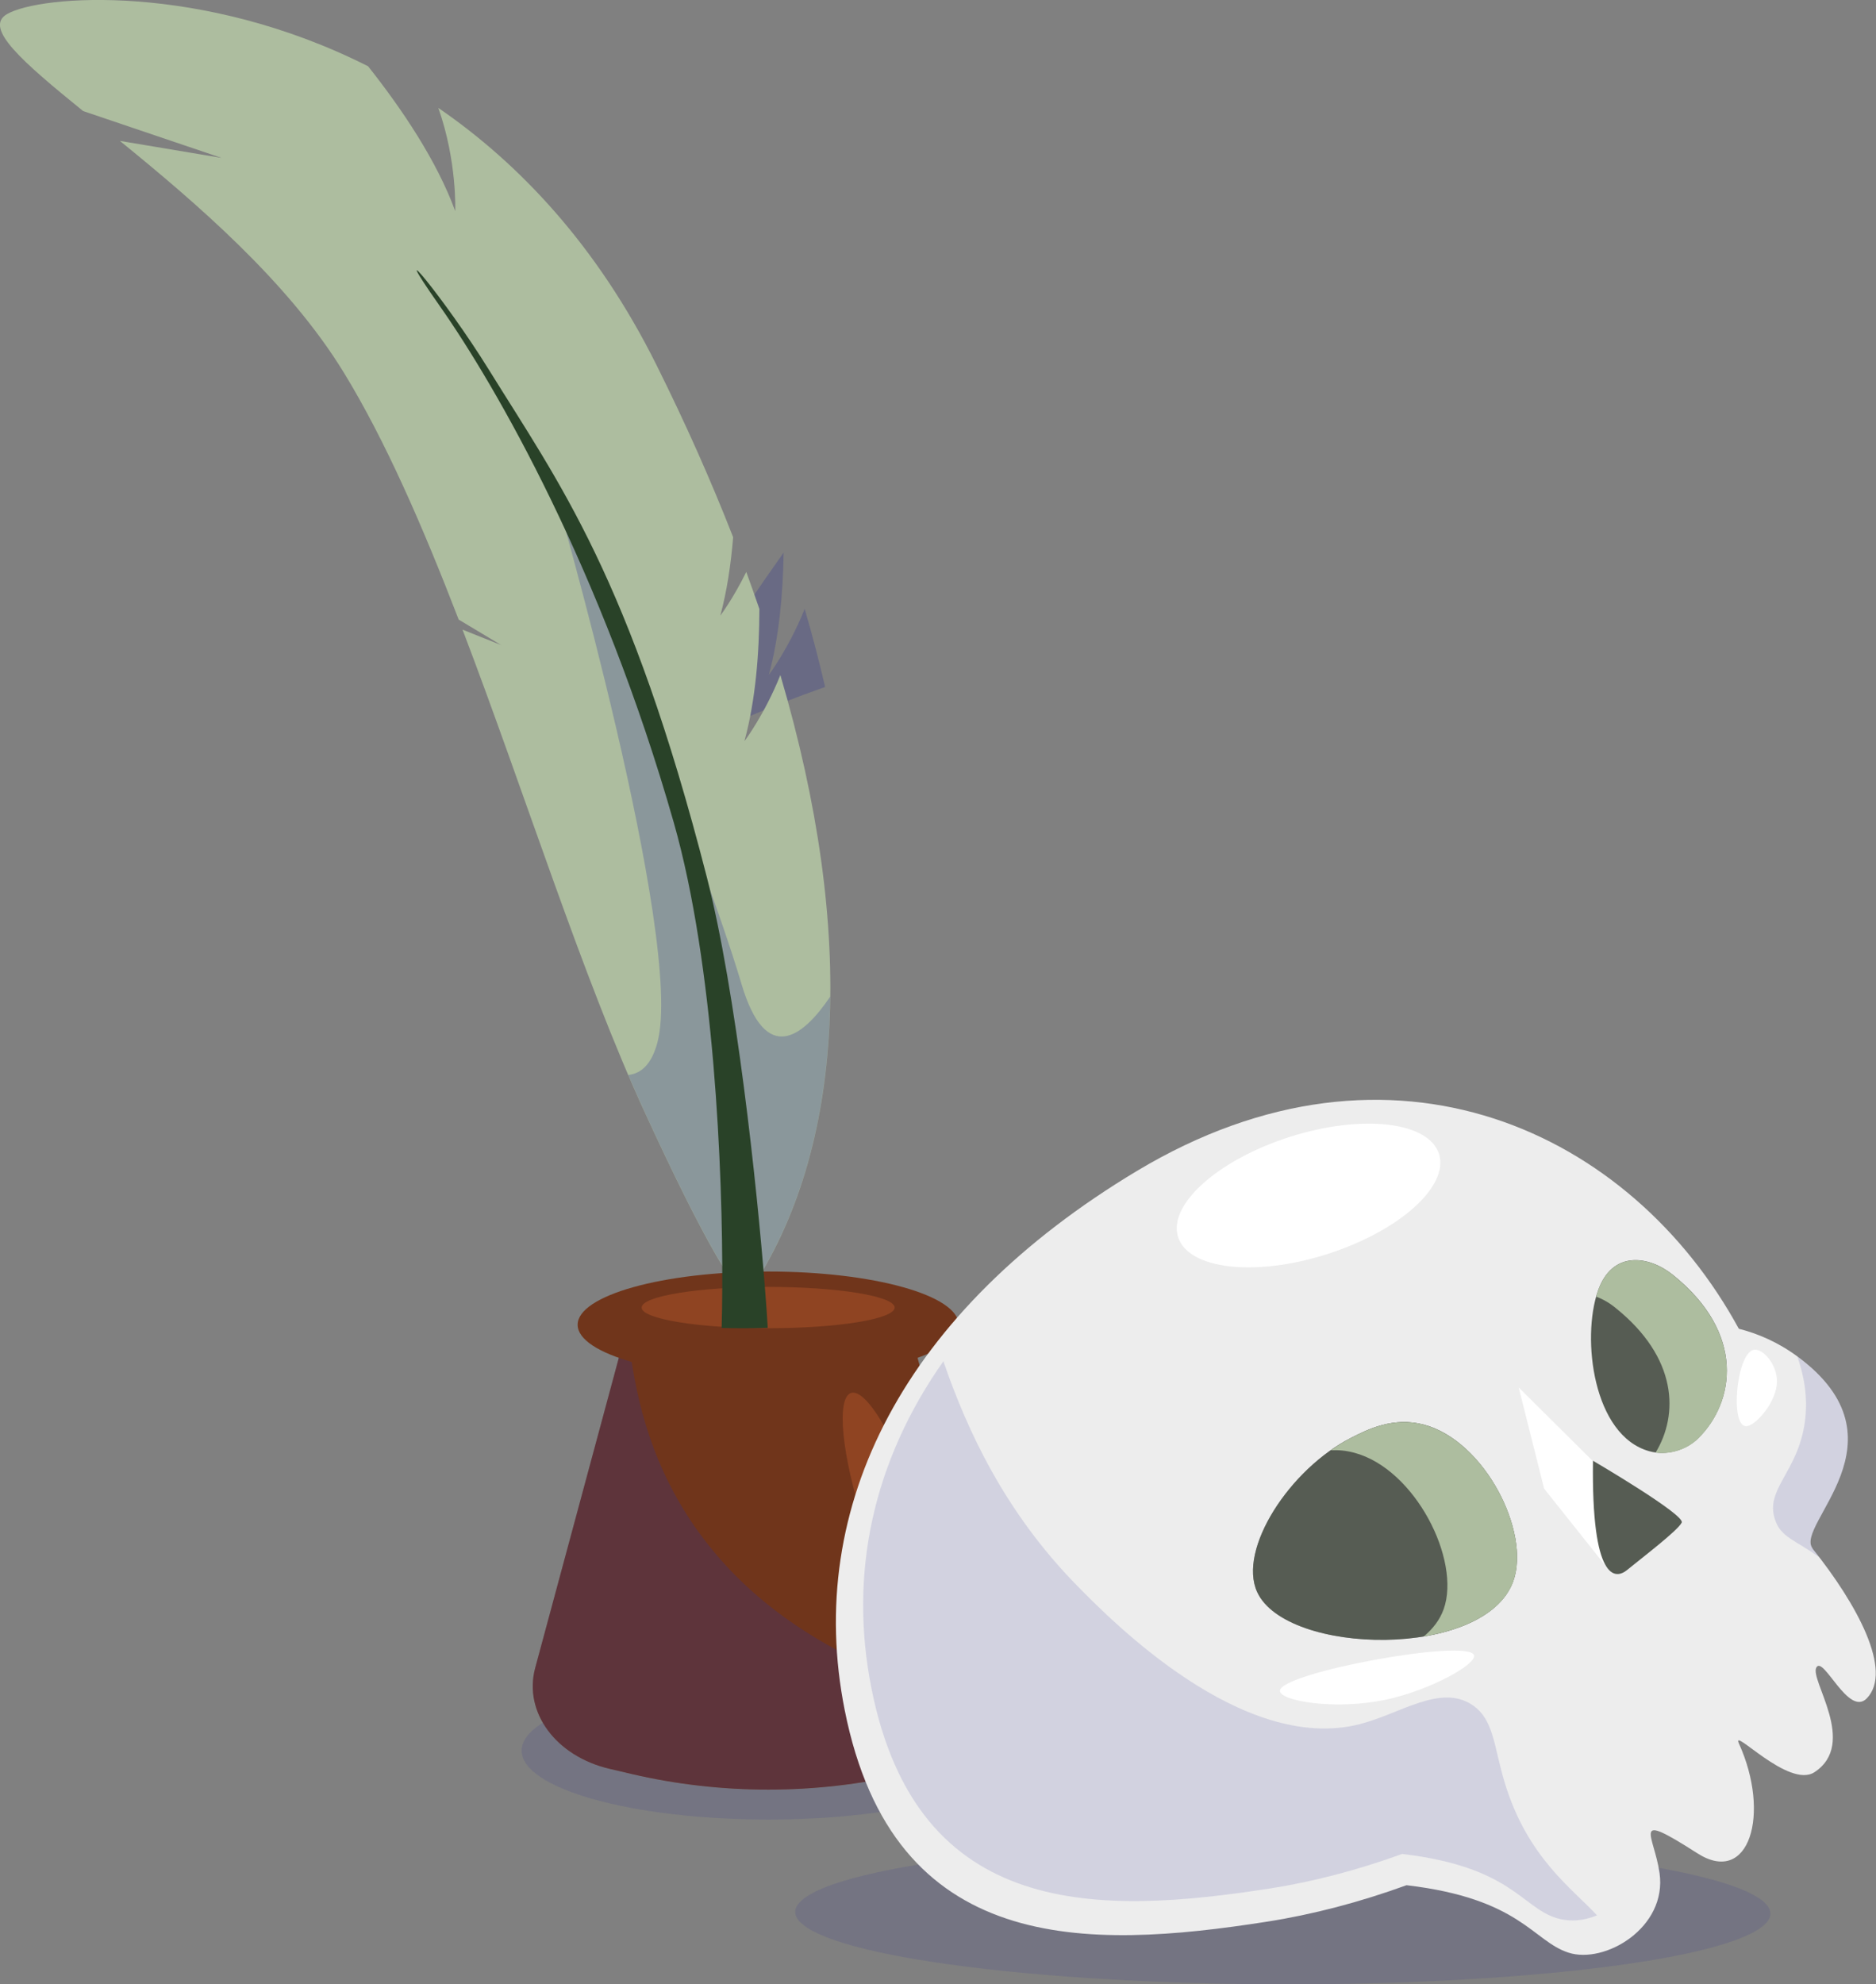 <?xml version="1.0" encoding="UTF-8"?> <svg xmlns="http://www.w3.org/2000/svg" viewBox="0 0 184.34 194.92"><rect x="0" y="0" width="184.34" height="194.92" fill="#808080" stroke="none"/> <defs> <style> .cls-1 { fill: #ededed; } .cls-2 { fill: #fff; } .cls-3 { fill: #a1a1a1; } .cls-4 { fill: #8f4422; } .cls-5 { fill: #adbd9f; } .cls-6 { fill: #70351b; } .cls-7 { fill: #565c53; } .cls-8 { fill: #294228; } .cls-9 { opacity: .14; } .cls-9, .cls-10 { fill: #2e3192; mix-blend-mode: multiply; } .cls-10 { opacity: .27; } .cls-11 { isolation: isolate; } </style> </defs> <g class="cls-11"> <g id="OBJECTS"> <g> <path class="cls-10" d="m63.18,75.6s6.1-3.97,17.9-8.12c-.59-2.51-1.24-5.06-2.01-7.67-1.56,3.89-3.52,6.48-3.52,6.48,1-3.69,1.39-7.92,1.45-12.01-4.98,7.03-9.61,14.16-13.81,21.32Z"></path> <g> <path class="cls-9" d="m99.72,171.96c0,3.74-10.85,6.77-24.23,6.77s-24.23-3.03-24.23-6.77,10.85-6.77,24.23-6.77,24.23,3.03,24.23,6.77Z"></path> <path class="cls-6" d="m91.06,173.75l-2.17.51c-8.76,2.04-18.05,2.04-26.81,0l-2.17-.51c-5.29-1.23-8.49-5.57-7.32-9.91l8.5-31.51h28.79l8.5,31.51c1.17,4.35-2.03,8.68-7.32,9.91Z"></path> <path class="cls-4" d="m90.24,147.91c2.18,6.61,2.75,12.35,1.28,12.84-1.47.49-4.44-4.47-6.62-11.08-2.18-6.61-2.75-12.35-1.28-12.84s4.44,4.47,6.62,11.08Z"></path> <path class="cls-10" d="m68.68,150.54c-4.55-6.3-6.12-12.78-6.81-18.22h-.78l-8.5,31.51c-1.17,4.35,2.03,8.68,7.32,9.91l2.17.51c8.76,2.04,18.05,2.04,26.81,0l2.17-.51c3.3-.77,5.78-2.74,6.9-5.17-6.44-2.78-20.42-5.8-29.28-18.04Z"></path> <ellipse class="cls-6" cx="75.48" cy="130.13" rx="18.72" ry="5.23"></ellipse> <ellipse class="cls-4" cx="75.48" cy="128.44" rx="12.43" ry="2.03"></ellipse> <g> <path class="cls-5" d="m73.16,72.76c1.08-3.97,1.45-8.56,1.46-12.94-.41-1.2-.85-2.42-1.29-3.64-1.3,2.65-2.55,4.29-2.55,4.29.65-2.4,1.04-5.03,1.26-7.7-2.15-5.5-4.66-11.15-7.55-16.95-5.83-11.7-13.46-19.76-21.42-25.22,1.86,5.25,1.66,10.13,1.66,10.13-1.81-4.95-5.24-10.03-8.56-14.22C19.86-1.73,3.94-.51.68,1.39c-2.31,1.35,1.5,4.66,7.49,9.52l13.6,4.6-9.99-1.67c7.38,6,16.51,13.78,22,22.75,4.08,6.66,7.77,15.14,11.29,24.27l4.17,2.5-3.79-1.51c6.15,16.12,11.77,34.1,17.95,47.51,9.82,21.32,10.23,17.56,10.23,17.56,9.42-14.05,10.54-35.21,3.05-60.61-1.56,3.89-3.52,6.48-3.52,6.48Z"></path> <path class="cls-10" d="m64.6,102.4c-.57,2.14-1.6,3.06-2.86,3.19.55,1.28,1.1,2.53,1.66,3.74,9.82,21.32,10.23,17.56,10.23,17.56,5.16-7.69,7.82-17.52,7.95-29-2.65,3.93-6.31,6.89-8.72-1.24-4.17-14.05-18.37-48.44-18.37-48.44,0,0,12.79,44.11,10.11,54.19Z"></path> <path class="cls-8" d="m75.16,126.45c-.78-9.91-2.81-29.03-5.71-40.31-7.56-29.45-14.52-38.7-21.43-49.85-4.35-7.02-10.41-14.21-4.82-6.25,5.59,7.96,15.93,25.95,23.01,50.77,3.96,13.89,4.82,34.16,4.76,45.64,0,1.49-.03,2.83-.06,3.99.67.02,1.35.03,2.05.03.85,0,1.68-.01,2.48-.04-.06-1.04-.15-2.39-.28-3.98Z"></path> </g> </g> </g> <g> <ellipse class="cls-9" cx="126.06" cy="187.89" rx="7.03" ry="47.91" transform="translate(-62.06 313.62) rotate(-89.9)"></ellipse> <g> <path class="cls-1" d="m178.11,152.1c-1.84-2.29,9.69-10.58-1.47-18.84-1.92-1.42-3.9-2.26-5.78-2.74-10.51-19.31-33.98-30.6-59.16-15.49-22.81,13.69-32.69,32.88-28.7,52.94,4.8,24.15,23.75,23.57,41.51,20.79,4.49-.7,9.13-1.92,13.7-3.58,11.21,1.32,12.38,5.47,15.9,6.62,3.57,1.17,9.73-2.45,8.96-7.82-.54-3.79-2.94-6.2,3.71-1.94,5.11,3.27,7.23-3.87,4.09-10.78-.78-1.73,4.9,4.47,7.42,2.82,4.3-2.81-.5-9.08.19-10.29s3.16,4.9,4.96,3.03c2.58-2.68-.93-9.21-5.35-14.72Z"></path> <path class="cls-2" d="m125.77,166.07c-.07.99,5.37,1.97,10.47.87,4.32-.93,8.88-3.47,8.6-4.35-.53-1.68-18.95,1.69-19.07,3.48Z"></path> <path class="cls-2" d="m171.63,140.09c.91-.07,2.96-2.39,2.98-4.38.02-1.68-1.41-3.32-2.3-3.12-1.69.38-2.35,7.63-.69,7.5Z"></path> <polygon class="cls-2" points="149.23 136.29 156.92 143.92 158.16 154.3 151.73 146.23 149.23 136.29"></polygon> <path class="cls-3" d="m123.53,156.38c-1.92-4.2,3.21-12.11,9.28-15.17,1.56-.79,4.09-2.07,7.1-1.27,5.99,1.59,10.5,10.55,8.79,15.36-2.74,7.72-22.31,7.33-25.17,1.08Z"></path> <path class="cls-7" d="m157.01,126.82c-1.61,4.62-.49,14.19,5.05,15.73,1.72.48,3.64-.11,4.82-1.28,3.55-3.51,4.73-10.27-2.53-16.07-2.32-1.85-5.94-2.43-7.34,1.62Z"></path> <path class="cls-7" d="m156.52,143.48s9.09,5.32,8.73,6.08c-.36.76-3.79,3.37-5.37,4.66-1.16.95-3.51,1.12-3.35-10.75Z"></path> <path class="cls-7" d="m123.53,156.38c-1.92-4.2,3.21-12.11,9.28-15.17,1.56-.79,4.09-2.07,7.1-1.27,5.99,1.59,10.5,10.55,8.79,15.36-2.74,7.72-22.31,7.33-25.17,1.08Z"></path> <path class="cls-5" d="m139.92,139.94c-3.01-.8-5.54.48-7.1,1.27-.7.35-1.39.78-2.06,1.25.73-.04,1.5.02,2.31.24,5.99,1.59,10.5,10.55,8.79,15.36-.37,1.04-1.06,1.94-1.96,2.69,4.16-.69,7.75-2.46,8.81-5.44,1.71-4.82-2.8-13.77-8.79-15.36Z"></path> <path class="cls-5" d="m164.35,125.21c-2.32-1.85-5.94-2.43-7.34,1.62-.06.17-.11.36-.16.54.67.25,1.31.62,1.87,1.08,6.15,4.92,6.23,10.51,3.96,14.24,1.55.2,3.16-.37,4.2-1.4,3.55-3.51,4.73-10.27-2.53-16.07Z"></path> <path class="cls-9" d="m178.11,152.1c.23.29.44.58.65.87-2.36-1.73-3.77-1.93-4.35-3.72-.99-3.01,2.26-4.63,2.94-9.58.34-2.5-.13-4.66-.74-6.42.01,0,.02.01.03.02,11.15,8.27-.37,16.55,1.47,18.84Zm-33.44,15.37c-3.15-2.09-7.09.89-11.1,1.9-11.52,2.91-24.39-10.21-27.75-13.63-7.14-7.28-10.84-15.38-13.12-22.03-6.9,9.8-9.32,20.82-7.07,32.13,4.53,22.82,22.44,22.27,39.23,19.65,4.24-.66,8.61-1.82,12.92-3.38,10.61,1.25,11.72,5.17,15.05,6.26,1.34.44,2.75.33,4.1-.23-2.49-2.68-6.87-5.71-9.09-13.09-1.05-3.48-1.04-6.16-3.16-7.57Z"></path> <path class="cls-2" d="m141.4,113.35c1.01,3.18-3.91,7.58-10.99,9.84s-13.64,1.5-14.65-1.68c-1.01-3.18,3.91-7.58,10.99-9.84,7.08-2.25,13.64-1.5,14.65,1.68Z"></path> </g> </g> </g> </g> </svg> 